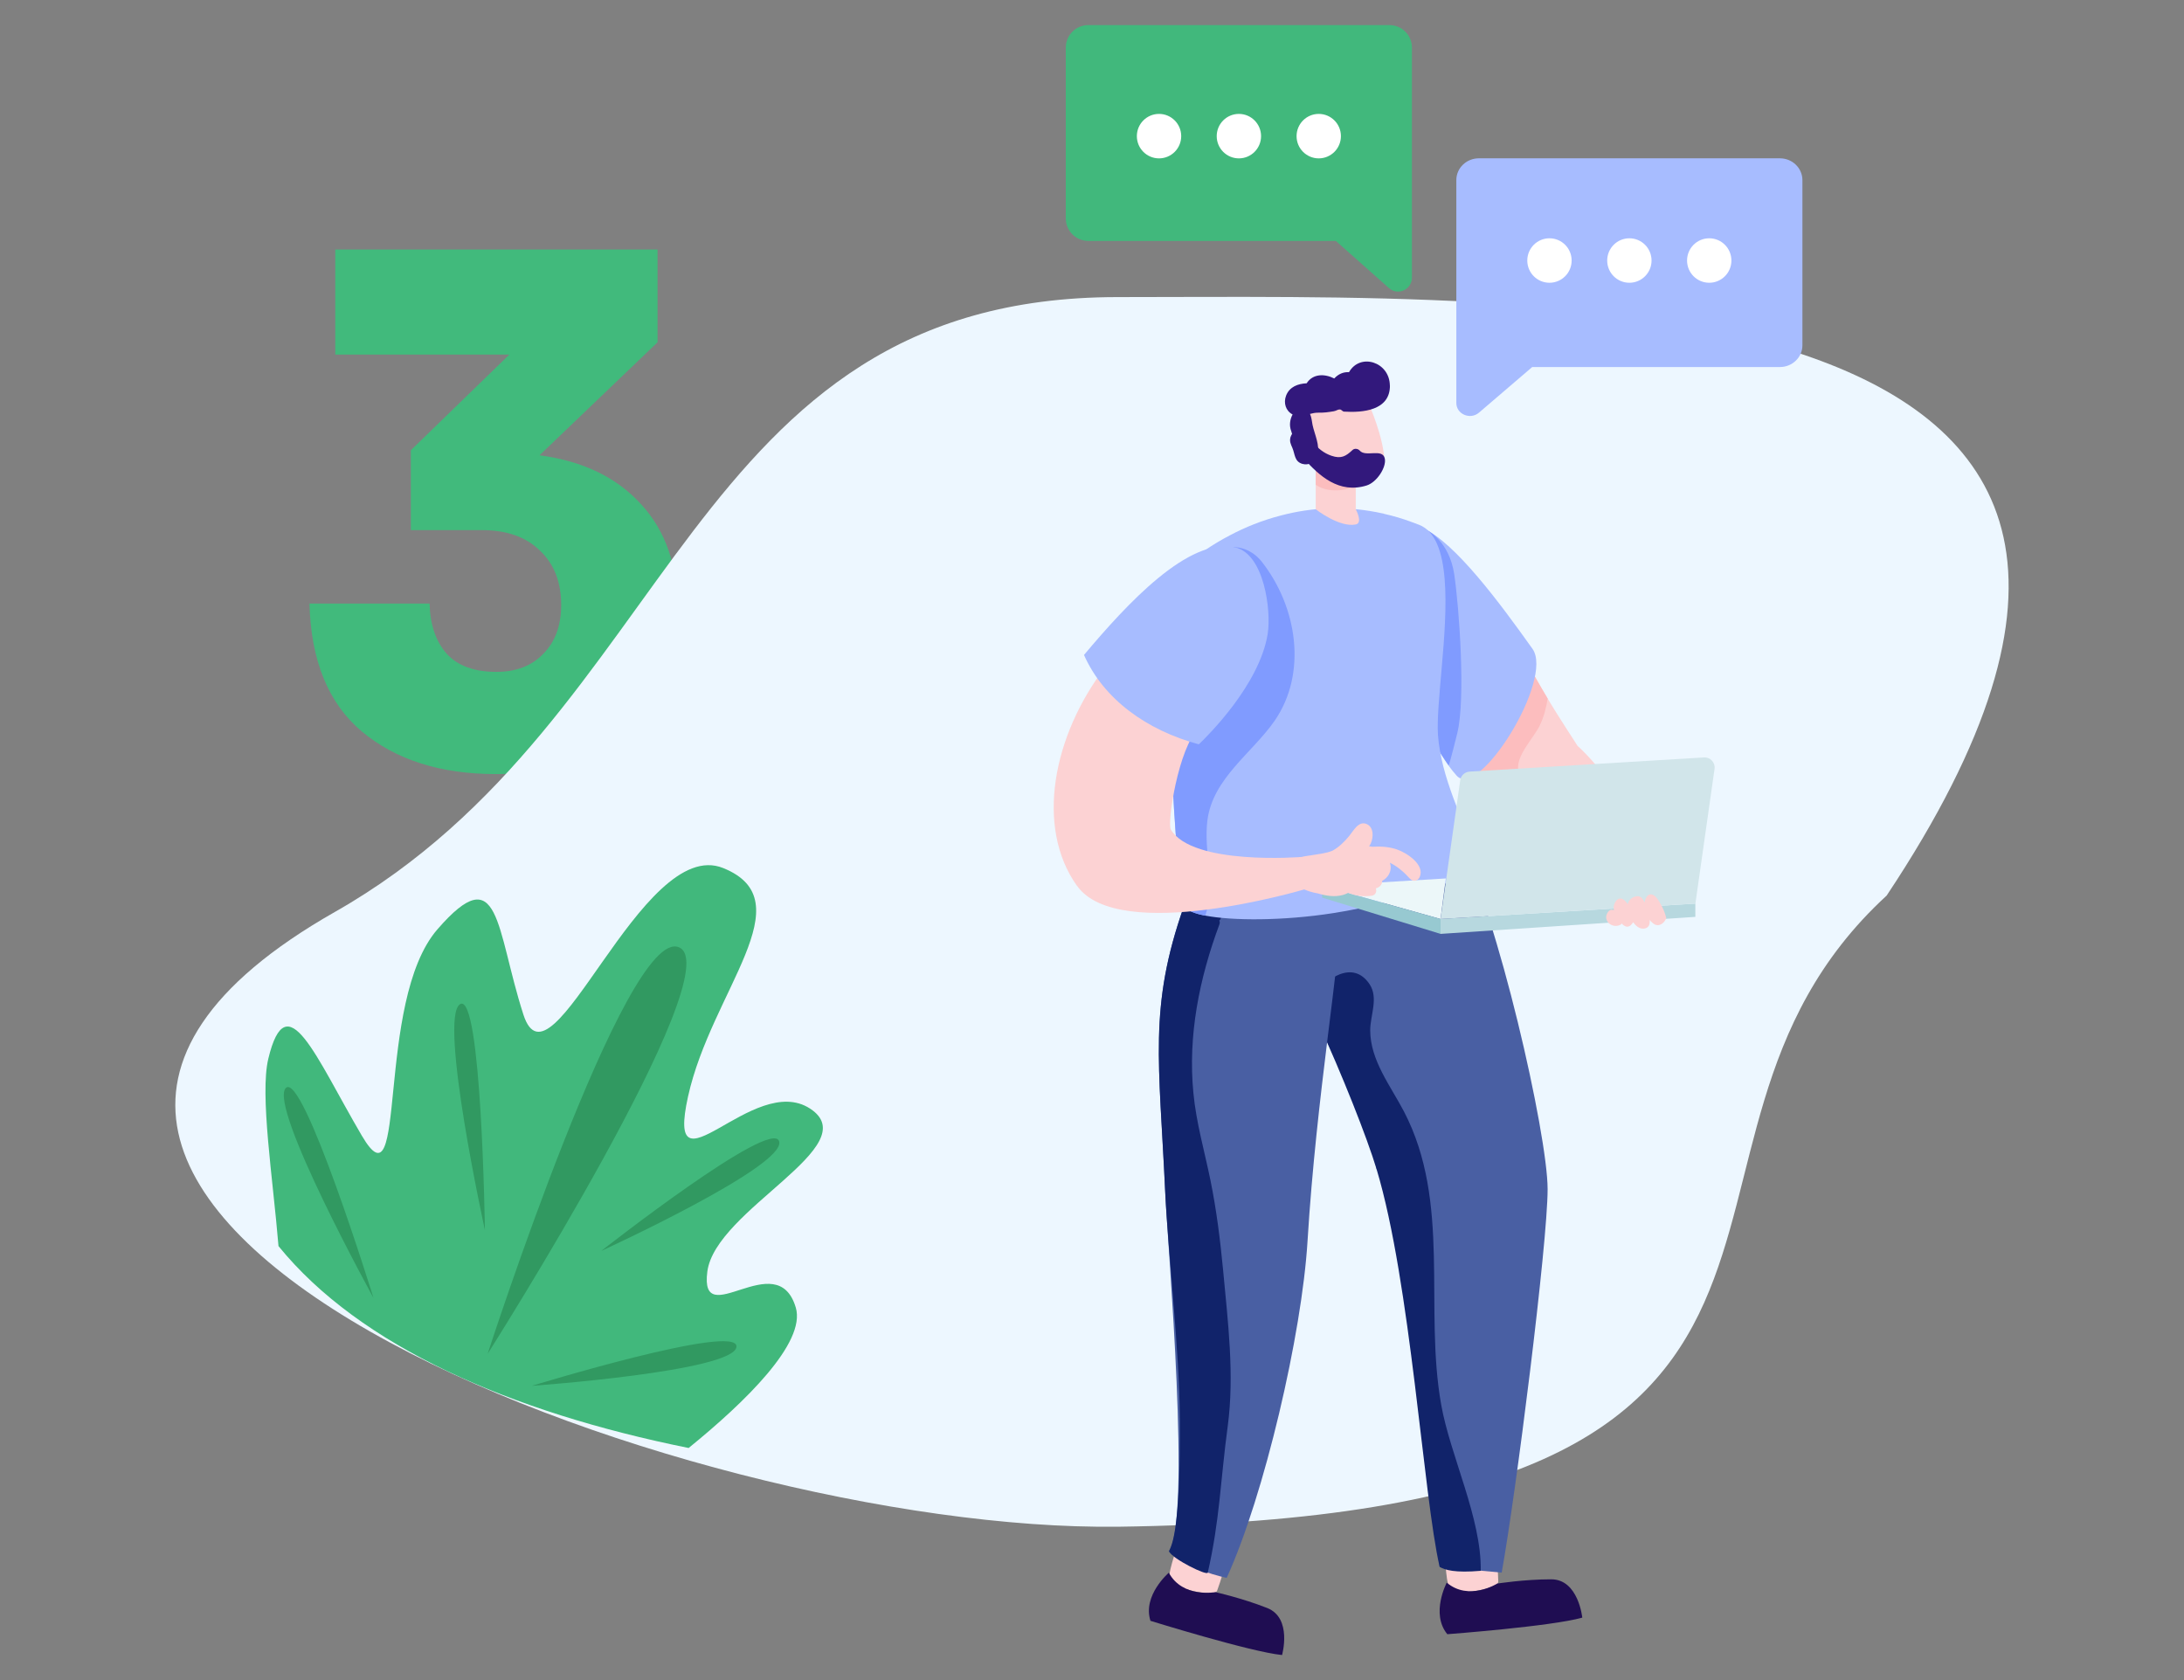 <?xml version="1.0" encoding="UTF-8"?>
<svg xmlns="http://www.w3.org/2000/svg" viewBox="0 0 390 300">
  <rect x="0" y="0" width="390" height="300" fill="#808080" stroke="none"/>
  <defs>
    <style>
      .cls-1 {
        fill: #fff;
      }

      .cls-2, .cls-3 {
        fill: #a7bcff;
      }

      .cls-4 {
        fill: #41ba7c;
      }

      .cls-5, .cls-6 {
        fill: #41b87c;
      }

      .cls-7 {
        fill: #495fa3;
      }

      .cls-7, .cls-8, .cls-6, .cls-9, .cls-10, .cls-11, .cls-3, .cls-12, .cls-13, .cls-14, .cls-15, .cls-16, .cls-17, .cls-18, .cls-19 {
        fill-rule: evenodd;
      }

      .cls-8 {
        fill: #809bff;
      }

      .cls-9 {
        fill: #11236a;
      }

      .cls-10 {
        fill: #1f0d52;
      }

      .cls-11 {
        fill: #d1e5ea;
      }

      .cls-12 {
        fill: #97c9d1;
      }

      .cls-13 {
        fill: #32187c;
      }

      .cls-14 {
        fill: #319961;
      }

      .cls-15 {
        fill: #b7d8df;
      }

      .cls-16 {
        fill: #fcd2d3;
      }

      .cls-17 {
        fill: #fcbdbe;
      }

      .cls-18 {
        fill: #edf7ff;
      }

      .cls-19 {
        fill: #ecf7f9;
      }
    </style>
  </defs>
  <g id="Originaux">
    <path class="cls-4" d="m96.37,81.3c7.71,1.03,13.75,3.94,18.11,8.74,4.37,4.71,6.55,11.01,6.55,18.88,0,5.82-1.33,10.96-3.98,15.42-2.65,4.37-6.47,7.79-11.43,10.28-4.88,2.4-10.58,3.6-17.09,3.6-9.85,0-17.81-2.53-23.89-7.58-6-5.05-9.12-12.67-9.38-22.87h21.45c.09,3.77,1.11,6.77,3.08,8.99,1.97,2.14,4.92,3.21,8.86,3.21,3.51,0,6.29-1.07,8.35-3.21,2.14-2.14,3.21-5.05,3.21-8.74,0-4.11-1.28-7.37-3.85-9.76-2.48-2.4-5.91-3.6-10.28-3.6h-12.72v-14.26l17.6-17.09h-31.09v-18.76h57.55v16.57l-21.07,20.17Z"/>
  </g>
  <g id="APPROUVED">
    <g>
      <path class="cls-18" d="m199.56,272.61c-77.16,1.03-232.1-57.32-139.74-109.78,61.29-34.81,62.56-109.78,139.74-109.78,77.17,0,211.95-5.26,137.34,106.87-49.49,45.49,8.4,110.75-137.34,112.7Z"/>
      <path class="cls-6" d="m142.1,233.47c-3.34-11.19-17.24,4.7-15.79-6.41,1.45-11.11,28.52-22.46,18.35-29.1-10.17-6.65-25.98,16.69-21.79-2.19,4.19-18.87,20.9-34.88,6.26-40.77-14.64-5.89-30.73,41.53-35.67,26.16-4.95-15.37-4.14-28.14-15.36-15.2-11.22,12.94-5.22,50.92-13.49,36.83-8.27-14.09-13.4-27.47-16.7-13.73-1.54,6.42.83,21.4,1.82,33.45,14.54,17.9,41.4,29.62,73.24,36.05,9.97-8.09,21.02-18.77,19.13-25.09Z"/>
      <path class="cls-14" d="m87.08,241.74s24.76-76.55,34.16-72.59c9.41,3.96-34.16,72.59-34.16,72.59Z"/>
      <path class="cls-14" d="m86.59,219.64s-.59-42.77-4.45-40.32c-3.86,2.44,4.45,40.32,4.45,40.32Z"/>
      <path class="cls-14" d="m66.69,231.76s-12.66-40.89-15.68-37.45c-3.02,3.44,15.68,37.45,15.68,37.45Z"/>
      <path class="cls-14" d="m107.37,223.37s30.55-23.98,31.77-19.55c1.22,4.43-31.77,19.55-31.77,19.55Z"/>
      <path class="cls-14" d="m94.98,247.46s36.99-11.35,36.53-6.96c-.46,4.39-36.53,6.96-36.53,6.96Z"/>
      <path class="cls-5" d="m248.03,51.44l-9.49-8.42h-44.2c-2.2,0-4.02-1.78-4.02-4.02V8.5c0-2.2,1.78-4.02,4.02-4.02h53.77c2.2,0,4.02,1.78,4.02,4.02v41.12c-.04,2.11-2.53,3.23-4.1,1.82Z"/>
      <ellipse class="cls-1" cx="235.49" cy="24.31" rx="3.96" ry="3.97"/>
      <ellipse class="cls-1" cx="221.23" cy="24.31" rx="3.96" ry="3.97"/>
      <ellipse class="cls-1" cx="206.97" cy="24.31" rx="3.96" ry="3.97"/>
      <path class="cls-2" d="m264.12,73.67l9.49-8.13h44.23c2.2,0,4.02-1.72,4.02-3.89v-29.49c0-2.12-1.78-3.89-4.02-3.89h-53.76c-2.2,0-4.02,1.72-4.02,3.89v39.75c-.04,2.04,2.49,3.13,4.06,1.76Z"/>
      <ellipse class="cls-1" cx="276.69" cy="46.52" rx="3.96" ry="3.97"/>
      <ellipse class="cls-1" cx="290.96" cy="46.52" rx="3.96" ry="3.97"/>
      <ellipse class="cls-1" cx="305.22" cy="46.52" rx="3.96" ry="3.97"/>
      <g>
        <path class="cls-16" d="m266.48,275.28c-.82-.8-8.42.89-8.44,1.36-.06,1.45.24,6.92,1.06,7.54.8.61,8.47-.36,8.45-1.75-.01-1.2-.28-6.37-1.07-7.15Z"/>
        <path class="cls-10" d="m258.35,282.6s-2.93,5.52.1,9.21c0,0,18.62-1.4,24.1-2.96,0,0-.69-6.85-5.55-6.84-4.86,0-9.64.76-9.64.76,0,0-5.07,3.18-9.01-.17Z"/>
        <path class="cls-16" d="m218.97,277c-.47-1.05-8.15-2.27-8.35-1.84-.59,1.32-2.32,6.52-1.78,7.41.52.86,8.01,2.78,8.5,1.48.43-1.13,2.08-6.04,1.63-7.05Z"/>
        <path class="cls-10" d="m208.73,280.82s-4.75,4.06-3.29,8.6c0,0,17.83,5.54,23.5,6.11,0,0,1.87-6.62-2.66-8.4-4.52-1.78-9.24-2.83-9.24-2.83,0,0-5.88,1.09-8.32-3.47Z"/>
        <path class="cls-16" d="m288.14,148.76c-1.12,1.39-6.63,3.89-8.15,3.66-10.13-1.48-15.6-10.21-19.59-14.34-.68-.7-1.3-1.42-1.84-2.16-2.72-3.62-3.88-7.47-4.35-10.68-.47-3.27-.25-5.55-.25-5.55,0,0-5.65-28.04.18-25.35,5.86,2.72,13.16,14.79,18.5,24.02.16.27.3.53.46.77.33.58.65,1.14.97,1.67.82,1.44,1.6,2.8,2.3,3.95,1.51,2.57,5.35,8.45,5.35,8.45,0,0,11.1,9.86,6.43,15.57Z"/>
        <path class="cls-17" d="m284.84,145.29c-1.12,1.39-2.44,2.14-3.95,1.92-10.13-1.48-16.5-5.01-20.48-9.14-.02-.16-.02-.34-.02-.51.05-4.36,4.35-8.07,6.69-11.33,1.19-1.69,3.49-5.52,6.02-7.12.33.58.65,1.14.97,1.67.82,1.44,1.6,2.8,2.3,3.95-.26,1.65-.67,3.27-1.39,4.76-1.07,2.29-4.21,5.29-3.88,7.96.56,4.48,5.67,5.1,9.09,6.17,1.19.37,3.55.67,4.65,1.67Z"/>
        <path class="cls-7" d="m233.45,178.31c.57,1.28,1.2,2.64,1.83,4.02,4.38,9.5,9.71,20.57,10.54,26.43,10.06,11.47,8.99,34.9,9.73,47.84.58,10.61,1.24,22.22,1.53,23.17.02.04,11.08,1.04,11.08,1.04,2.53-13.98,8.2-58.75,8.2-68.48s-8.94-49.2-15.85-62c-6.58-12.17-28.4,12.02-30.91,15.25-.96,1.24,1,6.33,3.85,12.72Z"/>
        <path class="cls-9" d="m233.72,178.1c.27-.21.57-.21.84-.12,2.16-3.28,7.03-6.66,9.99-2.26,1.66,2.47.13,5.59.13,8.25,0,5.37,3.67,9.97,6.04,14.53,8.45,16.24,3.54,35.02,6.64,52.35,1.61,9.07,7.21,20.26,7.06,29.64-4.6.4-6.39-.14-7.34-.7-2.92-12.63-5.15-50.73-11.26-71.01-1.71-5.67-6.17-16.93-10.54-26.43-.63-1.39-1.26-2.74-1.83-4.02.08-.08.18-.13.27-.21Z"/>
        <path class="cls-3" d="m253.97,119.68s-.23,2.29.25,5.55c.55,3.8,2.03,8.92,5.89,13.27,3.94,4.44,17.42-17.2,13.55-22.64-5.89-8.28-13.75-18.86-19.51-21.54-5.83-2.69-.18,25.35-.18,25.35Z"/>
        <path class="cls-8" d="m254.94,94.74s3.87,1.91,4.75,7.84c.88,5.93,2.05,22.23.54,28.34-1.2,4.85-1.51,5.76-1.54,5.76,0,0,0,0-.01,0l-3.45-5.13s-3.7-5.7-3.13-7.05c.57-1.35,2.84-29.76,2.84-29.76Z"/>
        <path class="cls-7" d="m208.74,277c2.75,3.15,10.31,4.76,10.31,4.76,6.72-14.74,13.43-43.51,14.44-60.17,1.57-25.88,6.01-51.12,5.81-57.9-.04-1.09-.05-1.67-.05-1.67-6.69-7.34-14.84-11.32-19.62-11.63-1.89-.13-3.24.31-3.78,1.32-1.76,3.33-3.11,6.39-4.14,9.26-.11.29-.2.57-.29.86-6.35,18.05-4.41,27.71-3.34,51.04.52,11,4.66,57.98.66,64.13Z"/>
        <path class="cls-9" d="m210.68,253.21c-.06-12.14-2.09-29.34-2.61-40.34-1.07-23.33-3.01-32.99,3.34-51.04,1.91-.17,3.98.2,6.2,1.24.63.28.52.96.11,1.33.11.17.14.4.03.67-3.58,9.62-5.65,19.84-4.64,30.13.5,5.27,1.98,10.35,3.04,15.54,1.08,5.31,1.75,10.68,2.26,16.05.85,9.17,2.06,18.72.82,27.92-1.28,9.5-1.41,16.76-3.56,26.11-.13.59-6.19-2.37-6.93-3.81.56-1.25,2.05-3.64,1.95-23.79Z"/>
        <path class="cls-3" d="m263.67,154.65c-.26.83-3.23,2.32-7.58,3.88-4.86,1.72-11.46,3.51-18.08,4.53-8.95,1.39-17.95,1.36-22.76.44-1.97-.37-3.23-.9-3.53-1.53-.93-2-2.11-14.04-2.49-27.01-.07-2.51-.12-5.06-.12-7.56-.07-13.04.84-25.25,3.79-27.51.67-.53,1.44-1.07,2.3-1.65,1.28-.88,2.77-1.79,4.46-2.67,2.63-1.39,5.72-2.67,9.18-3.55,5.32-1.39,11.51-1.84,18.32-.28,0,0,0,.02.02.02,1.65.37,3.33.86,5.05,1.51.4.14.81.3,1.23.46,5.76,2.32,4.93,14.86,4,25.39-.42,4.89-.86,9.33-.68,12.11.07.93.18,1.86.35,2.78,1.3,7.75,5.58,15,6.54,20.64Z"/>
        <path class="cls-16" d="m242.1,85.3v5.64s1.33,2.44,0,2.71c-2.93.59-7.15-2.71-7.15-2.71v-8.6s7.15,2.96,7.15,2.96Z"/>
        <path class="cls-17" d="m234.95,86.57v-3.8s3.16,4.03,6.67,4.23c0,0-3.76,1.52-6.67-.43Z"/>
        <path class="cls-16" d="m243.85,70.84s2.63,5.34,3.29,10.32c.47,3.54-6,8.2-11.26,3.22s-3.8-12.59-3.8-12.59l11.78-.95Z"/>
        <path class="cls-8" d="m215.61,146.46c-.7,5.38,1.37,11.7-.37,17.04-1.97-.37-3.23-.9-3.53-1.53-.93-2-2.11-14.04-2.49-27.01-.07-2.51-.12-5.06-.12-7.56.98-2.25,2.21-4.43,3.7-6.73,4.14-6.4,7.86-12.99,11.18-19.84.26-.53-3.86-2.93-4.21-3.07.42-.16,3.39-.21,5.55,2.55,6.34,8.07,8.16,19.91,2.28,28.41-4.02,5.78-11,10.23-11.99,17.73Z"/>
        <path class="cls-13" d="m248.2,68.84c.04,4.48-4.9,4.87-8.2,4.66-.28-.02-.45-.36-.69-.38-.44-.03-.63.22-1.1.31-1.06.18-1.79.28-2.87.26-.47,0-.94.09-1.41.22.28.59.34,1.39.45,1.95.35,1.68,1.39,3.7.86,5.44-.35,1.16-1.48,1.88-2.68,1.53-1.45-.43-1.3-1.77-1.79-2.88-.29-.66-.52-1.13-.33-1.87.06-.22.19-.42.29-.62-.04-.03-.07-.24-.15-.47-.39-.99-.25-2.07.24-2.98-1.24-.65-1.66-2.08-1.16-3.37.62-1.6,2.13-2.12,3.67-2.2,1.12-1.75,3.23-1.72,4.93-.86.75-.82,1.68-1.19,2.63-1.12,2-3.51,7.26-1.84,7.3,2.39Z"/>
        <path class="cls-16" d="m192.34,158.19c7.46,10.48,40.56.63,40.56.63l-.47-5.8s-19.47,1.59-23.35-4.89c-.7-1.18,1.36-14.63,4.97-18.11,1.61-1.55,3.32-3.08,4.79-4.36,3.58-3.13,6.16-7.31,6.97-12,.79-4.5.14-8.29-.95-11.26-1.51-4.13-6.72-5.45-10.13-2.67-6.55,5.34-17.1,19.04-17.36,19.38-9.36,12.25-12.53,28.57-5.05,39.08Z"/>
        <path class="cls-3" d="m214.08,132.91c1.49-1.43,10.87-10.63,12.3-19.77.65-4.16-.64-14.2-5.81-15.4-8.29-1.92-19.36,10.12-27,19.21,3.51,7.92,11.2,13.45,20.5,15.96Z"/>
        <path class="cls-13" d="m233.41,80.47c-.08-.09-.18-.17-.25-.26-.74-.87.65-2.01,1.39-1.13.88,1.04,1.87,1.84,3.2,2.3,1.75.6,2.58.09,3.78-1.03.35-.33.98-.24,1.28.11,1.06,1.24,4.1-.49,4.48,1.44.3,1.52-1.4,4.21-3.25,4.79-4.94,1.53-8.48-1.74-11.19-4.78-.51-.57-.05-1.31.57-1.42Z"/>
        <path class="cls-19" d="m258.18,156.86l-21.99,1.33,21.05,5.91.94-7.24Z"/>
        <path class="cls-12" d="m236.19,158.19l-.11,2.09,21.17,6.48v-2.66s-21.06-5.91-21.06-5.91Z"/>
        <path class="cls-15" d="m302.75,161.35l-45.51,2.75v2.66s45.5-3.04,45.5-3.04v-2.37Z"/>
        <path class="cls-11" d="m302.75,161.35l-45.51,2.75,3.51-24.75c.11-.86.81-1.51,1.68-1.57l41.85-2.53c1.13-.07,2.04.91,1.89,2.03l-3.42,24.06Z"/>
        <path class="cls-16" d="m249.46,151.68c-1.38-.47-2.9-.58-4.43-.48-.19-.06-.36-.05-.55-.09.1-.16.22-.32.3-.5.5-1.1.57-2.93-.77-3.48-1.43-.58-2.33,1.24-3.06,2.12-.85,1.03-1.84,2.03-3.02,2.66-1.21.5-2.53.59-3.81.82-.92.16-2.43.21-3,1.12-.45.72-.45,2.23-.26,3.05.25,1.03,1.15,1.51,2.04,1.92.58.26,1.48.56,2.42.71,1.47.43,3.02.7,4.52.27.33-.09.63-.23.92-.37,1.33.55,2.74.73,4.21.51.7-.11.91-.77.72-1.31.3-.09.57-.22.78-.44.26-.27.35-.58.36-.91.29-.16.55-.35.74-.55.8-.83.92-1.86.62-2.68,1.37.66,2.56,1.72,3.63,2.89.54.59,1.38.36,1.69-.32,1.01-2.21-2.34-4.36-4.06-4.94Z"/>
        <path class="cls-16" d="m289.43,165.1c.08-.04.12-.12.13-.21.28.29.62.58,1.02.58.51,0,.8-.43,1.03-.75.01-.02.01-.03.02-.05.51.71,1.22,1.3,2.06,1.13.79-.16.96-.79.89-1.52.21.25.44.47.68.65.96.72,1.95-.12,2.26-.92.05-.13.01-.25-.06-.33,0-.03,0-.06,0-.09-.22-.76-.53-1.5-.95-2.21-.29-.49-.67-1.23-1.23-1.53-1.01-.55-1.46.55-1.63,1.32-.28-.76-.77-1.42-1.8-1.03-.71.27-1.05.76-1.18,1.32-.21-.35-.47-.65-.82-.86-.87-.53-1.49.4-1.64,1.04-.07.3-.07.6-.03.9-.06-.04-.13-.06-.21-.08-.64-.12-1.04.63-1.13,1.06-.24,1.28,1.29,2.29,2.59,1.58Z"/>
      </g>
    </g>
  </g>
</svg>